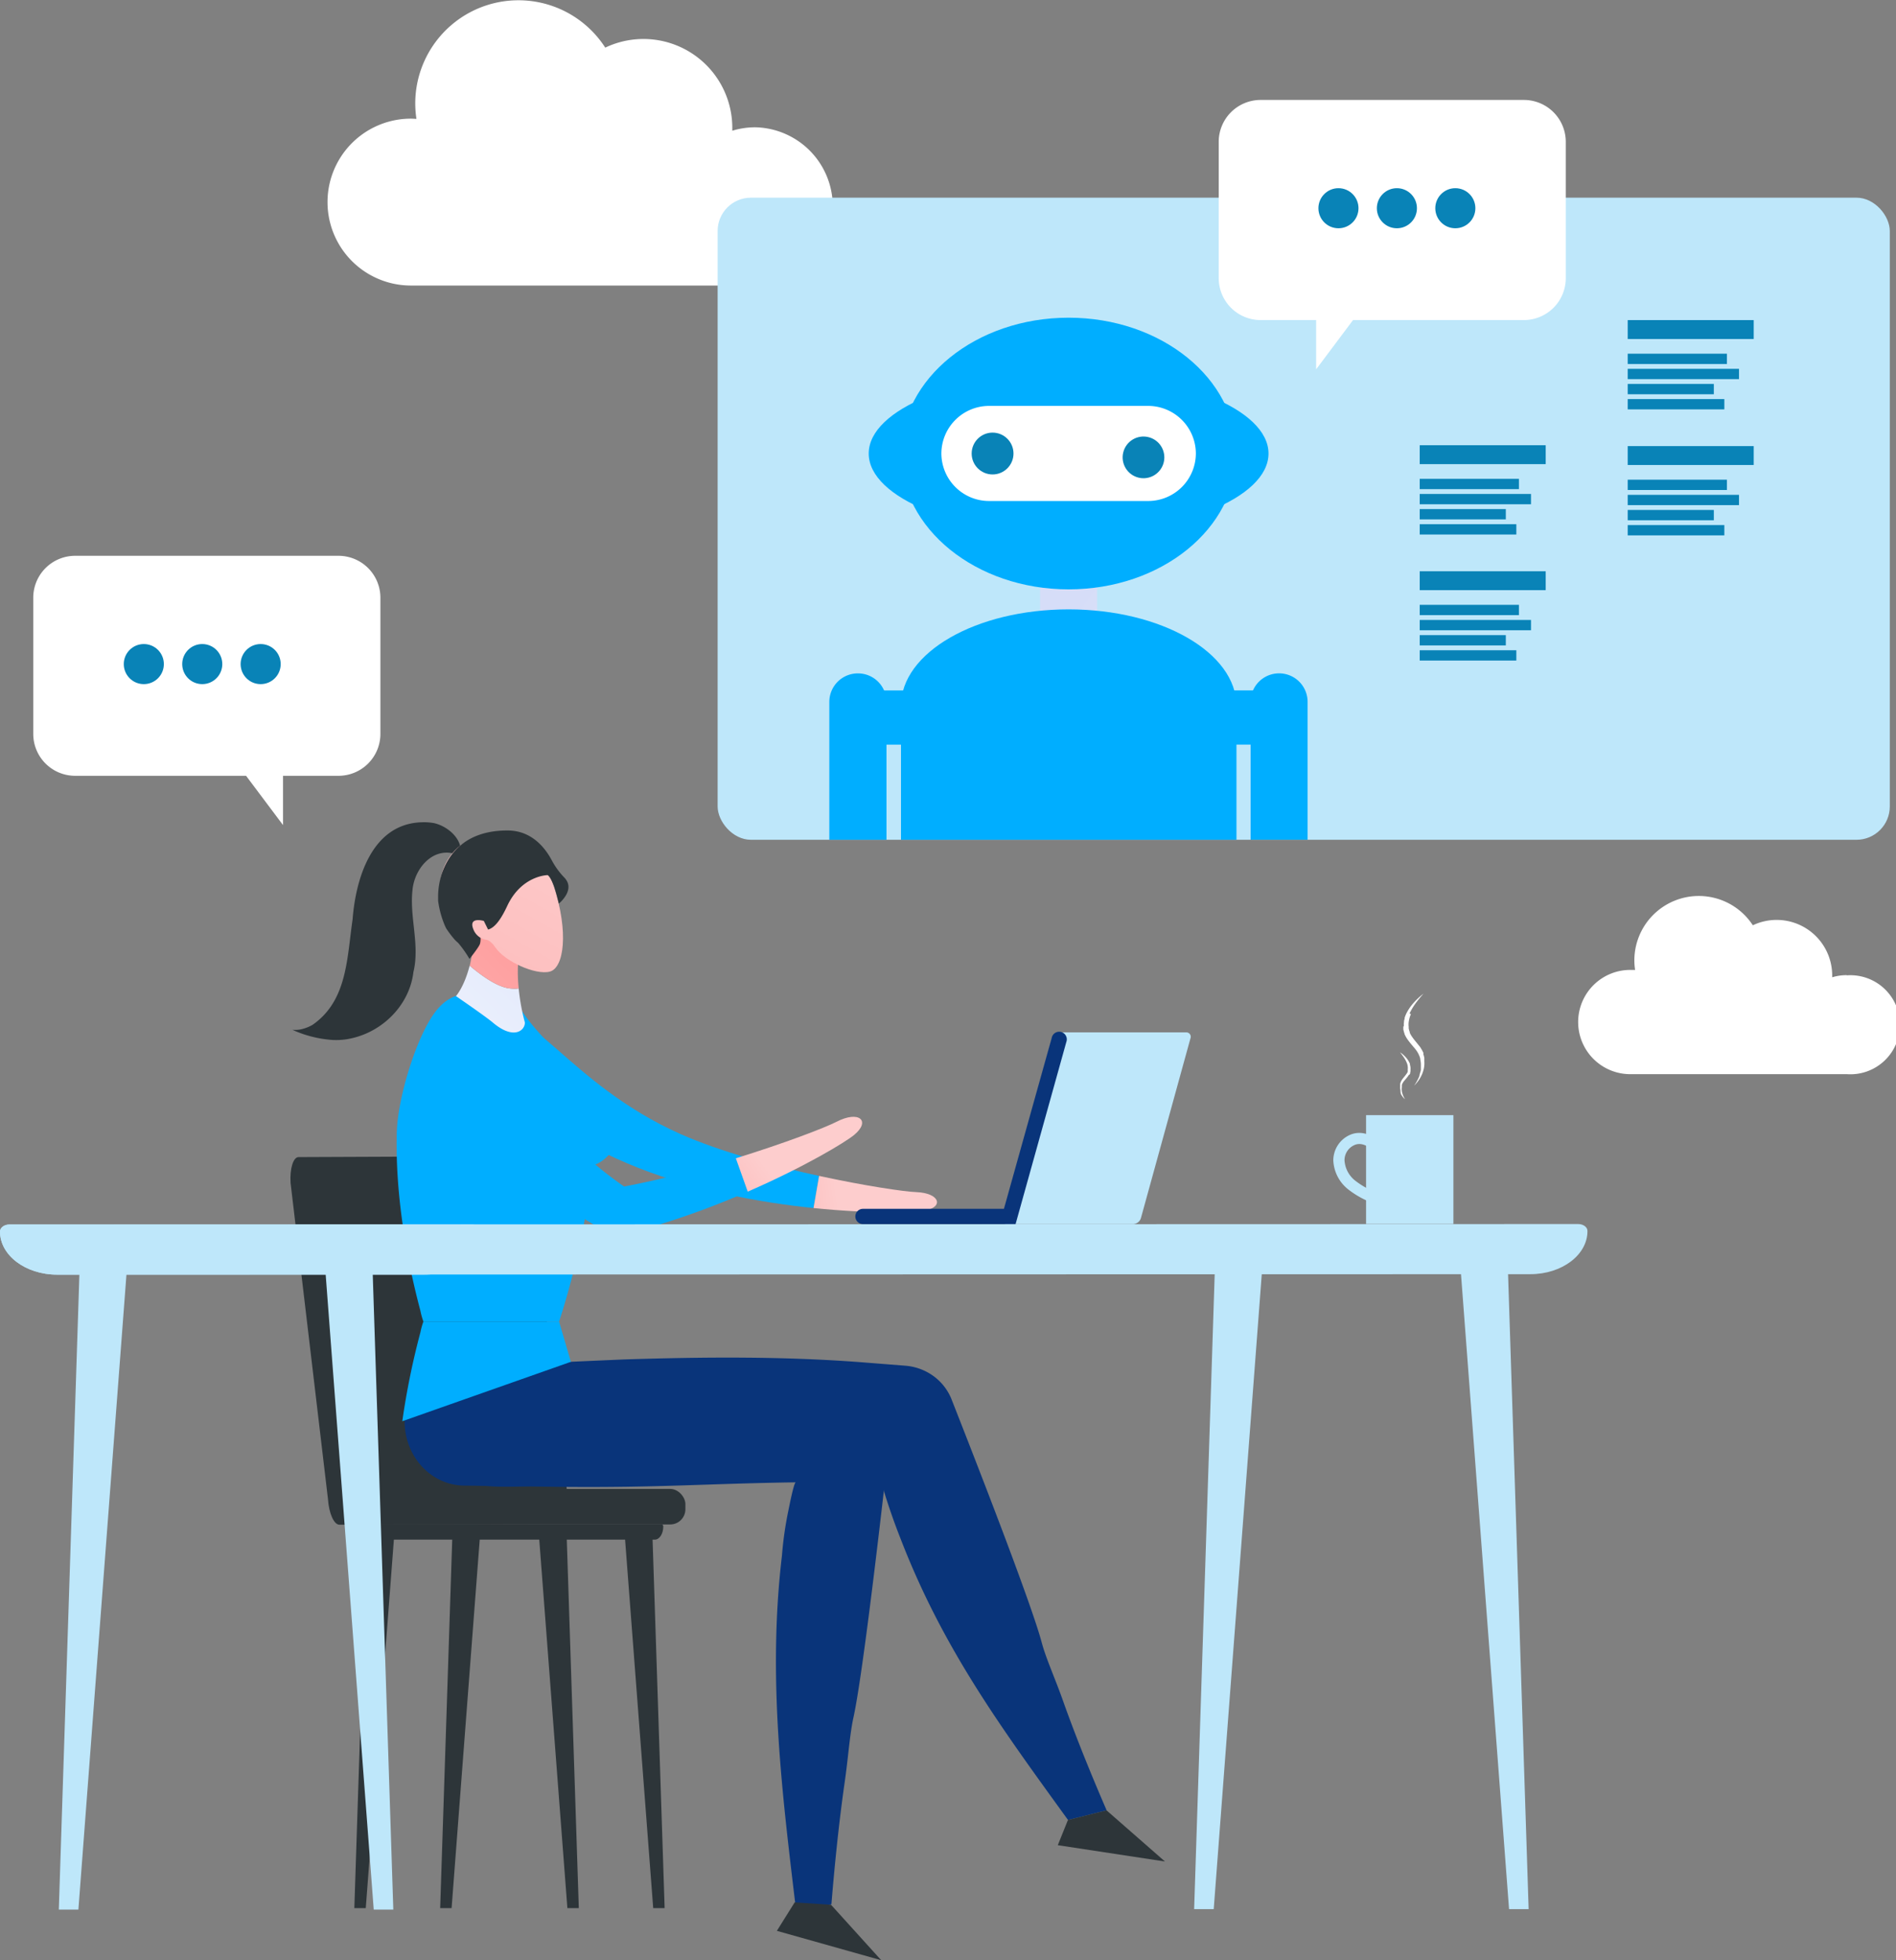 <svg xmlns="http://www.w3.org/2000/svg" xmlns:xlink="http://www.w3.org/1999/xlink" viewBox="0 0 497.68 514.46"><rect x="0" y="0" width="497.68" height="514.46" fill="#808080" stroke="none"/><defs><style>.cls-1{fill:#fff;}.cls-2{fill:#2d3539;}.cls-3{fill:#00aeff;}.cls-4{fill:url(#linear-gradient);}.cls-5{fill:#09347a;}.cls-6{fill:url(#linear-gradient-2);}.cls-7{fill:url(#linear-gradient-3);}.cls-8{fill:url(#linear-gradient-4);}.cls-9{fill:url(#linear-gradient-5);}.cls-10{fill:url(#linear-gradient-6);}.cls-11{fill:#bee7fa;}.cls-12{fill:#0983b7;}.cls-13{fill:url(#linear-gradient-7);}</style><linearGradient id="linear-gradient" x1="24707.83" y1="10960.36" x2="24657.21" y2="10934.54" gradientTransform="translate(-26417.47 4903.07) rotate(-33.7)" gradientUnits="userSpaceOnUse"><stop offset="0" stop-color="#fdcdcd"/><stop offset="1" stop-color="#ff8686"/></linearGradient><linearGradient id="linear-gradient-2" x1="20532.99" y1="-3829.72" x2="20622.1" y2="-3946.07" gradientTransform="translate(-20799.52 1148.93) rotate(8.29)" gradientUnits="userSpaceOnUse"><stop offset="0" stop-color="#fff"/><stop offset="1" stop-color="#d5dffa"/></linearGradient><linearGradient id="linear-gradient-3" x1="20526.49" y1="-3834.69" x2="20615.61" y2="-3951.04" gradientTransform="translate(-20799.52 1148.93) rotate(8.29)" xlink:href="#linear-gradient"/><linearGradient id="linear-gradient-4" x1="21157.93" y1="207.43" x2="21032.37" y2="429.95" gradientTransform="translate(-21007.93)" xlink:href="#linear-gradient"/><linearGradient id="linear-gradient-5" x1="21155.93" y1="206.68" x2="21031.17" y2="427.79" gradientTransform="translate(-21007.93)" xlink:href="#linear-gradient"/><linearGradient id="linear-gradient-6" x1="14704.76" y1="25468.05" x2="14649.76" y2="25439.99" gradientTransform="translate(-29165.22 1895.88) rotate(-63.1)" xlink:href="#linear-gradient"/><linearGradient id="linear-gradient-7" x1="364.82" y1="213.77" x2="284.78" y2="156.17" gradientUnits="userSpaceOnUse"><stop offset="0" stop-color="#fff"/><stop offset="1" stop-color="#d6ddf8"/></linearGradient></defs><title>NLP Systems</title><g id="Layer_2" data-name="Layer 2"><g id="Layer_1-2" data-name="Layer 1"><path class="cls-1" d="M198.27,33.41a20.45,20.45,0,0,0-6.05.9c0-.27,0-.54,0-.81a23.32,23.32,0,0,0-33.35-21A27.09,27.09,0,0,0,109,27.09a27.77,27.77,0,0,0,.31,4.1c-.48,0-1-.05-1.44-.05a21.9,21.9,0,0,0,0,43.8h90.41a20.77,20.77,0,0,0,0-41.53Z"/><path class="cls-1" d="M484.71,255.93a12.81,12.81,0,0,0-3.78.56c0-.17,0-.34,0-.5a14.58,14.58,0,0,0-20.83-13.15A16.92,16.92,0,0,0,429,252a16.58,16.58,0,0,0,.2,2.56l-.9,0a13.68,13.68,0,1,0,0,27.35h56.46a13,13,0,1,0,0-25.93Z"/><polygon class="cls-2" points="163.82 400.68 171.46 500.78 174.46 500.78 171.19 400.84 163.82 400.68"/><polygon class="cls-2" points="126.18 400.68 118.54 500.78 115.54 500.78 118.81 400.84 126.18 400.68"/><polygon class="cls-2" points="141.29 400.68 148.93 500.78 151.93 500.78 148.67 400.84 141.29 400.68"/><polygon class="cls-2" points="103.65 400.68 96.01 500.78 93.01 500.78 96.28 400.84 103.65 400.68"/><path class="cls-2" d="M136.23,303.44l-57.86.24c-1.39,0-2.33,3-2.1,6.75l9.82,83c.24,3.72,1.56,6.73,3,6.73l57.86-.24c1.39,0,2.33-3,2.1-6.75l-9.82-83C139,306.45,137.63,303.44,136.23,303.44Z"/><rect class="cls-2" x="86.92" y="390.77" width="92.99" height="9.32" rx="3.98"/><path class="cls-2" d="M173.74,400.08H93.09c-.2,0-.37.26-.37.57,0,1.89,1,3.43,2.24,3.43h76.91c1.23,0,2.23-1.54,2.23-3.43C174.1,400.34,173.94,400.08,173.74,400.08Z"/><path class="cls-3" d="M178.62,297.63c-29.72-13.24-40.27-36.36-49.57-29.34-7.2,5.43,6.71,25.73,38.65,38.28,15.34,6,32,9.07,45.84,10.48l1.46-8.43C202.88,306,189,302.23,178.62,297.63Z"/><path class="cls-4" d="M240.5,312.87c-3.08-.11-13.38-1.62-25.5-4.25l-1.46,8.43c14.93,1.54,26.46,1.18,29.15.69C247.87,316.79,246.67,313.1,240.5,312.87Z"/><path class="cls-5" d="M107.93,359.52l-.44,12.59c-.28,7.79,5.23,13.89,12.69,16.5,5.47,1.92,14.13,1.72,19.91,1.33,30-2,59.77-3.52,89.41-7.91.76,3.16,1.6,6.28,2.53,9.34q1.93,6.31,4.32,12.36c11.18,29,26.52,49.76,44,73.93l10.13-2.54c-2.79-6.43-7.54-17.72-11.38-28.55-2.11-6-4.52-11.22-5.66-15.5-2.54-9.53-14.88-41.48-23.61-63.67a13.94,13.94,0,0,0-4.91-6.33,14.56,14.56,0,0,0-7.43-2.65l-11.28-.89c-20.48-1.57-41.05-1.41-61.57-.77C160.89,356.88,107.93,359.28,107.93,359.52Z"/><path class="cls-5" d="M108.2,358.23l-1.79,12.09c-1.53,10.4,5.92,19.67,15.77,19.58h.15q12.67.18,25.26.34c24.62.25,38.22-.87,61.29-1.2-.5,0-1.8,6.75-1.95,7.46a94,94,0,0,0-1.68,11.81c-3.83,32.28.1,62.8,3.75,93.38l9.24-1.91c.59-7.3,1.75-20,3.47-31.95.95-6.55,1.32-12.58,2.32-17.11,2.18-9.92,6.29-44.42,9.08-69.12a14.15,14.15,0,0,0-2.55-10.08,13.74,13.74,0,0,0-8.08-5.19c-4-.93-6-1.49-8.35-2-9.49-2-19.27-3.73-28.58-4.92a191.65,191.65,0,0,0-25.78-1.8C136.38,357.82,116.54,357.91,108.2,358.23Z"/><polygon class="cls-2" points="208.59 499.28 203.92 506.75 231.31 514.46 218.15 499.92 208.59 499.28"/><polygon class="cls-2" points="280.32 477.66 277.66 484.27 305.79 488.55 290.45 475.12 280.32 477.66"/><path class="cls-3" d="M162.51,294.67c-1.54-1.94-9.08-10.19-13.34-15.39-2.58-3.13-8.62-8.51-12.08-13.82-10.63-4.84-18-8-24.11,2-4.42,7.2-8.57,21.25-8.82,29.54-.46,15.35,2.25,32.2,6.19,47a19.26,19.26,0,0,0,.79,2.85h35.61s7-20.6,8.58-40.71c.73-.53,2.16-.74,4-2.55a11.12,11.12,0,0,0,3.36-8.42C162.66,295,162.59,294.84,162.51,294.67Z"/><path class="cls-3" d="M146.75,346.84H111.14a19.26,19.26,0,0,0-.79,2.85A198.4,198.4,0,0,0,105.6,373l44.25-15.59Z"/><path class="cls-6" d="M133.36,259.35c-3.29-.57-7.37-3.61-10.08-5.92-1.45,5.66-3.6,8-3.6,8s7.7,5.27,9.68,6.94c5.48,4.63,8.42,2.11,8.42,0a54.87,54.87,0,0,1-1.63-8.93A10.06,10.06,0,0,1,133.36,259.35Z"/><path class="cls-7" d="M136.15,259.41c-.13-1.32-.22-2.71-.23-4.12,0-8.42,2.33-11.93,2.33-11.93l-13.84-2.3a43.62,43.62,0,0,1-1,11.92l-.12.45c2.71,2.31,6.79,5.35,10.08,5.92A10.06,10.06,0,0,0,136.15,259.41Z"/><path class="cls-2" d="M120.94,223.26c0-3.51-3.69-6.49-7-7.23a14.89,14.89,0,0,0-3.29-.22c-13.15.41-17.3,15-18.1,25.5-.19,1.28-.35,2.57-.51,3.87-1.09,9-2,18.24-10,23.79a10.59,10.59,0,0,1-2.64,1.08,7.39,7.39,0,0,1-2.66.22,30.52,30.52,0,0,0,10.57,2.67,17.9,17.9,0,0,0,3.35-.14c9.1-1.29,16.79-8.62,17.86-17.7a19.86,19.86,0,0,0,.52-3.56c.38-5.92-1.41-11.84-.78-17.81.47-5.93,5.74-12.08,12.21-9.24A1.54,1.54,0,0,0,120.94,223.26Z"/><path class="cls-8" d="M125.22,219.66c-10.68,3.36-12.29,16.58-6.52,22.57,5.33,5.52,8.31,1.92,11.39,6.5,2.39,3.54,10.41,7.24,14.2,6.28s5-10.47,1.08-22.41S131.1,217.8,125.22,219.66Z"/><path class="cls-2" d="M116,229.17c.11-.31.23-.61.35-.91,3.23-7.91,10.07-10.33,16.88-10.3,6.63,0,10.12,5,11.66,7.93a20.21,20.21,0,0,0,3.26,4.45,3.58,3.58,0,0,1,.47.59c2.07,3-1.93,6.22-1.93,6.22s-.73-3.07-1.27-4.55c-1-2.63-1.66-2.92-1.66-2.92l0,0h-.08l0,0s-6.81.1-10.55,8.11c-2.68,5.73-4.71,6.76-7.06,6.16-.34.72.36,2-.07,3.72-.21.84-2.77,4-2.77,4a28.27,28.27,0,0,0-3-4.24,8.78,8.78,0,0,1-.89-.84,25.2,25.2,0,0,1-2.22-2.94,15.39,15.39,0,0,1-.64-1.44A25.13,25.13,0,0,1,115,236.4c0-.49,0-1,0-1.48A20.42,20.42,0,0,1,116,229.17Z"/><path class="cls-9" d="M127,241.7s-4.21-1.26-2.71,2.29a4.34,4.34,0,0,0,5.11,2.58Z"/><path class="cls-3" d="M163.83,311.41c-1.59-1.11-3.12-2.23-4.56-3.35-27.87-21.74-31.66-47.73-43.3-42.76-9,3.85-1,27.75,29.45,49.34,4,2.81,8.07,5.41,12.26,7.82a10.85,10.85,0,0,0,3.44,1.25,10.72,10.72,0,0,0,4.58-.19,216.59,216.59,0,0,0,30.57-10.77L193.15,304A266.45,266.45,0,0,1,163.83,311.41Z"/><path class="cls-10" d="M219.56,294.42c-3,1.54-13.54,5.6-26.41,9.57l3.12,8.76c14.95-6.51,25.67-13,27.95-14.9C228.63,294.19,225.52,291.33,219.56,294.42Z"/><polygon class="cls-11" points="383 327.83 396.11 501.05 401.25 501.05 395.65 328.11 383 327.83"/><polygon class="cls-11" points="331.7 327.83 318.59 501.05 313.45 501.05 319.05 328.11 331.7 327.83"/><polygon class="cls-11" points="84.99 327.95 98.1 501.17 103.24 501.17 97.64 328.23 84.99 327.95"/><polygon class="cls-11" points="33.69 327.95 20.58 501.17 15.44 501.17 21.04 328.23 33.69 327.95"/><path class="cls-11" d="M414.25,321.25l-411.77.12c-1.37,0-2.48.83-2.48,1.86,0,6.24,6.72,11.3,15,11.3l386.69-.12c8.3,0,15-5.06,15-11.3C416.73,322.08,415.62,321.25,414.25,321.25Z"/><path class="cls-11" d="M123.81,321.37H2.48c-1.37,0-2.48.83-2.48,1.86,0,6.24,6.72,11.3,15,11.3h96.25c8.3,0,15-5.06,15-11.3C126.29,322.2,125.18,321.37,123.81,321.37Z"/><path class="cls-11" d="M297.48,321.26H264.26a1.15,1.15,0,0,1-1.13-1.57l13-47.17a2.22,2.22,0,0,1,2-1.57h33.21a1.15,1.15,0,0,1,1.14,1.57l-13,47.17A2.22,2.22,0,0,1,297.48,321.26Z"/><path class="cls-5" d="M266.58,321.26H226.52a2,2,0,0,1,0-4h37l12.54-44.86a2,2,0,1,1,3.84,1.07Z"/><rect class="cls-11" x="188.37" y="51.88" width="307.68" height="168.52" rx="8.74" transform="translate(684.42 272.28) rotate(-180)"/><path class="cls-11" d="M360.82,315.91a23.82,23.82,0,0,1-7-3.81,10.26,10.26,0,0,1-3.84-7.53,7.33,7.33,0,0,1,4.3-6.69c2.54-1.16,5.53-.45,8,1.9l-2,2.1c-.59-.56-2.67-2.31-4.77-1.35a4.34,4.34,0,0,0-2.59,4,7.35,7.35,0,0,0,2.82,5.34,21.36,21.36,0,0,0,6.12,3.31Z"/><rect class="cls-11" x="358.58" y="292.67" width="22.92" height="28.55"/><path class="cls-1" d="M368.36,269.4v.23l0,.24a1.85,1.85,0,0,0,0,.23c0,.16.06.31.09.46l.06.23.07.23c0,.07.05.14.08.22l0,.11.05.11.09.21.11.21s0,.07.05.1l.06.1.11.21c.08.12.16.26.25.38l.12.19.14.18a1.18,1.18,0,0,0,.13.18l.14.18.27.35.56.67.56.66c.09.1.17.21.26.32l.13.17.06.08,0,0,0,0a7,7,0,0,1,.79,1.41c.05.12.1.25.14.38l.06.19.06.2a1.29,1.29,0,0,1,0,.19,1.46,1.46,0,0,1,.05.2c0,.13.05.27.06.4a5.55,5.55,0,0,1,.06.82c0,.13,0,.27,0,.41v.1a.34.34,0,0,1,0,.1l0,.21a1.23,1.23,0,0,1,0,.2l0,.21c0,.14,0,.27-.08.41a8.12,8.12,0,0,1-.22.81l-.06.2a.42.42,0,0,0,0,.1l0,.1-.07.2-.08.19-.18.39-.09.19a1.14,1.14,0,0,1-.1.19,13.19,13.19,0,0,1-.89,1.48,10.31,10.31,0,0,0,1.13-1.33,8.93,8.93,0,0,0,.88-1.53,8.53,8.53,0,0,0,.55-1.71,6.92,6.92,0,0,0,.11-1.82c0-.15,0-.3,0-.45s0-.16,0-.23,0-.15,0-.23l-.05-.22-.06-.23c0-.15-.1-.29-.14-.44l0-.1,0-.11,0-.11,0-.05,0-.06c-.06-.14-.13-.28-.2-.41l-.11-.21-.11-.2-.06-.1-.06-.09-.13-.2,0,0,0-.05-.07-.09-.13-.19-.28-.35-.55-.68c-.36-.44-.73-.88-1.05-1.33l-.12-.17-.12-.17a4,4,0,0,1-.22-.34l-.1-.17-.05-.09-.05-.09-.09-.18-.08-.18,0-.09,0-.09-.07-.18-.06-.19-.06-.19c0-.13-.06-.25-.08-.38s0-.13,0-.2l0-.2a5.31,5.31,0,0,1,.05-1.59,7.38,7.38,0,0,1,.45-1.57,1.67,1.67,0,0,1,.08-.2L370,266c0-.13.11-.25.17-.38s.07-.12.1-.19l.09-.18.21-.37a16.55,16.55,0,0,1,.92-1.43,32.31,32.31,0,0,1,2.18-2.68c-.46.36-.91.73-1.33,1.12l-.32.3-.31.31c-.21.21-.41.42-.6.64a12.65,12.65,0,0,0-2,2.93,8.68,8.68,0,0,0-.34.84,1.42,1.42,0,0,0-.07.22l0,.11v0l0,.06c0,.14-.08.29-.11.44l-.05.23,0,.23a3.41,3.41,0,0,0-.05.46.13.13,0,0,0,0,.06v.64Z"/><path class="cls-1" d="M367.7,287.07a4.56,4.56,0,0,0,1.1,1.43q-.23-.39-.42-.78c0-.06-.05-.13-.08-.19s-.06-.14-.08-.2-.09-.27-.13-.41a3.73,3.73,0,0,1-.12-1.62,1.29,1.29,0,0,1,0-.19.44.44,0,0,1,0-.1l0-.09,0-.1,0-.09a1.34,1.34,0,0,1,.07-.18,3.52,3.52,0,0,1,.39-.68l.12-.16.14-.16.28-.33a8.42,8.42,0,0,0,.57-.71,3.77,3.77,0,0,0,.26-.39A.6.6,0,0,0,370,282l.06-.11.06-.11.05-.11,0-.06,0-.06,0-.12c0-.08.05-.16.07-.24s0-.17,0-.25a.5.5,0,0,0,0-.12v-.13a2.92,2.92,0,0,0-.08-1,2.1,2.1,0,0,0-.06-.24.76.76,0,0,0,0-.11l0-.11c-.06-.15-.12-.3-.19-.44a6.42,6.42,0,0,0-1.07-1.49c-.21-.21-.42-.42-.65-.61s-.47-.37-.71-.54l.54.7c.17.23.34.47.5.71a7.38,7.38,0,0,1,.79,1.49,3.37,3.37,0,0,1,.21,1.55v.09l0,.09c0,.06,0,.12,0,.19l0,.09,0,.08,0,.09,0,0,0,.05a2.79,2.79,0,0,1-.18.34,3.29,3.29,0,0,1-.23.33l-.25.33-.27.34c-.1.11-.19.23-.28.35l-.14.18a1.43,1.43,0,0,0-.14.2,3.53,3.53,0,0,0-.43.87,1.55,1.55,0,0,0-.07.23l0,.12,0,.12s0,.08,0,.12,0,.08,0,.12a1.94,1.94,0,0,0,0,.24,3.36,3.36,0,0,0,.08.95A3.81,3.81,0,0,0,367.7,287.07Z"/><rect class="cls-12" x="427.26" y="84.01" width="33.07" height="4.96"/><rect class="cls-12" x="427.26" y="92.83" width="26.04" height="2.7"/><rect class="cls-12" x="427.26" y="96.8" width="29.21" height="2.7"/><rect class="cls-12" x="427.26" y="100.77" width="22.6" height="2.7"/><rect class="cls-12" x="427.26" y="104.74" width="25.36" height="2.7"/><rect class="cls-12" x="427.26" y="117.08" width="33.07" height="4.96"/><rect class="cls-12" x="427.26" y="125.9" width="26.04" height="2.7"/><rect class="cls-12" x="427.26" y="129.87" width="29.21" height="2.7"/><rect class="cls-12" x="427.26" y="133.84" width="22.6" height="2.7"/><rect class="cls-12" x="427.26" y="137.81" width="25.36" height="2.7"/><rect class="cls-12" x="372.66" y="116.85" width="33.07" height="4.96"/><rect class="cls-12" x="372.66" y="125.67" width="26.04" height="2.7"/><rect class="cls-12" x="372.66" y="129.64" width="29.21" height="2.7"/><rect class="cls-12" x="372.66" y="133.61" width="22.6" height="2.7"/><rect class="cls-12" x="372.66" y="137.58" width="25.36" height="2.7"/><rect class="cls-12" x="372.66" y="149.93" width="33.07" height="4.96"/><rect class="cls-12" x="372.66" y="158.74" width="26.04" height="2.7"/><rect class="cls-12" x="372.66" y="162.71" width="29.21" height="2.7"/><rect class="cls-12" x="372.66" y="166.69" width="22.6" height="2.7"/><rect class="cls-12" x="372.66" y="170.66" width="25.36" height="2.7"/><rect class="cls-3" x="225.21" y="181.21" width="17.88" height="14.22"/><path class="cls-3" d="M225.21,176.73h0a7.48,7.48,0,0,1,7.48,7.48V220.4h-15V184.21A7.48,7.48,0,0,1,225.21,176.73Z"/><rect class="cls-3" x="317.91" y="181.21" width="17.88" height="14.22" transform="translate(653.7 376.63) rotate(180)"/><path class="cls-3" d="M328.31,176.73h15a0,0,0,0,1,0,0v36.19a7.48,7.48,0,0,1-7.48,7.48h0a7.48,7.48,0,0,1-7.48-7.48V176.73A0,0,0,0,1,328.31,176.73Z" transform="translate(671.58 397.12) rotate(180)"/><rect class="cls-13" x="273.02" y="143.24" width="14.96" height="19.7"/><ellipse class="cls-3" cx="280.5" cy="119.03" rx="52.47" ry="21.19"/><ellipse class="cls-3" cx="280.5" cy="119.03" rx="44.03" ry="35.65"/><path class="cls-1" d="M301.4,106.53H259.6A12.54,12.54,0,0,0,247.1,119h0a12.53,12.53,0,0,0,12.5,12.49h41.8A12.53,12.53,0,0,0,313.9,119h0A12.54,12.54,0,0,0,301.4,106.53Z"/><circle class="cls-12" cx="260.54" cy="119.03" r="5.49"/><circle class="cls-12" cx="300.46" cy="119.03" r="5.49" transform="matrix(0.23, -0.97, 0.97, 0.23, 115.59, 384.11)"/><path class="cls-3" d="M280.5,159.93h0c-24.32,0-44,11.34-44,25.33V220.4h88.06V185.26C324.53,171.27,304.82,159.93,280.5,159.93Z"/><path class="cls-1" d="M330.83,26.23H400.1A11,11,0,0,1,411,37.16V73.05A11,11,0,0,1,400.1,84H355.16l-9.69,12.93V84H330.83A11,11,0,0,1,319.9,73.05V37.16A11,11,0,0,1,330.83,26.23Z"/><circle class="cls-12" cx="382.01" cy="54.65" r="5.26"/><circle class="cls-12" cx="366.67" cy="54.65" r="5.26"/><circle class="cls-12" cx="351.33" cy="54.65" r="5.26"/><path class="cls-1" d="M88.92,145.87H19.65A11,11,0,0,0,8.73,156.8v35.88a11,11,0,0,0,10.92,10.93H64.59l9.7,12.93V203.61H88.92a11,11,0,0,0,10.93-10.93V156.8A11,11,0,0,0,88.92,145.87Z"/><circle class="cls-12" cx="37.75" cy="174.29" r="5.26"/><circle class="cls-12" cx="53.09" cy="174.29" r="5.26"/><circle class="cls-12" cx="68.42" cy="174.29" r="5.26"/></g></g></svg>